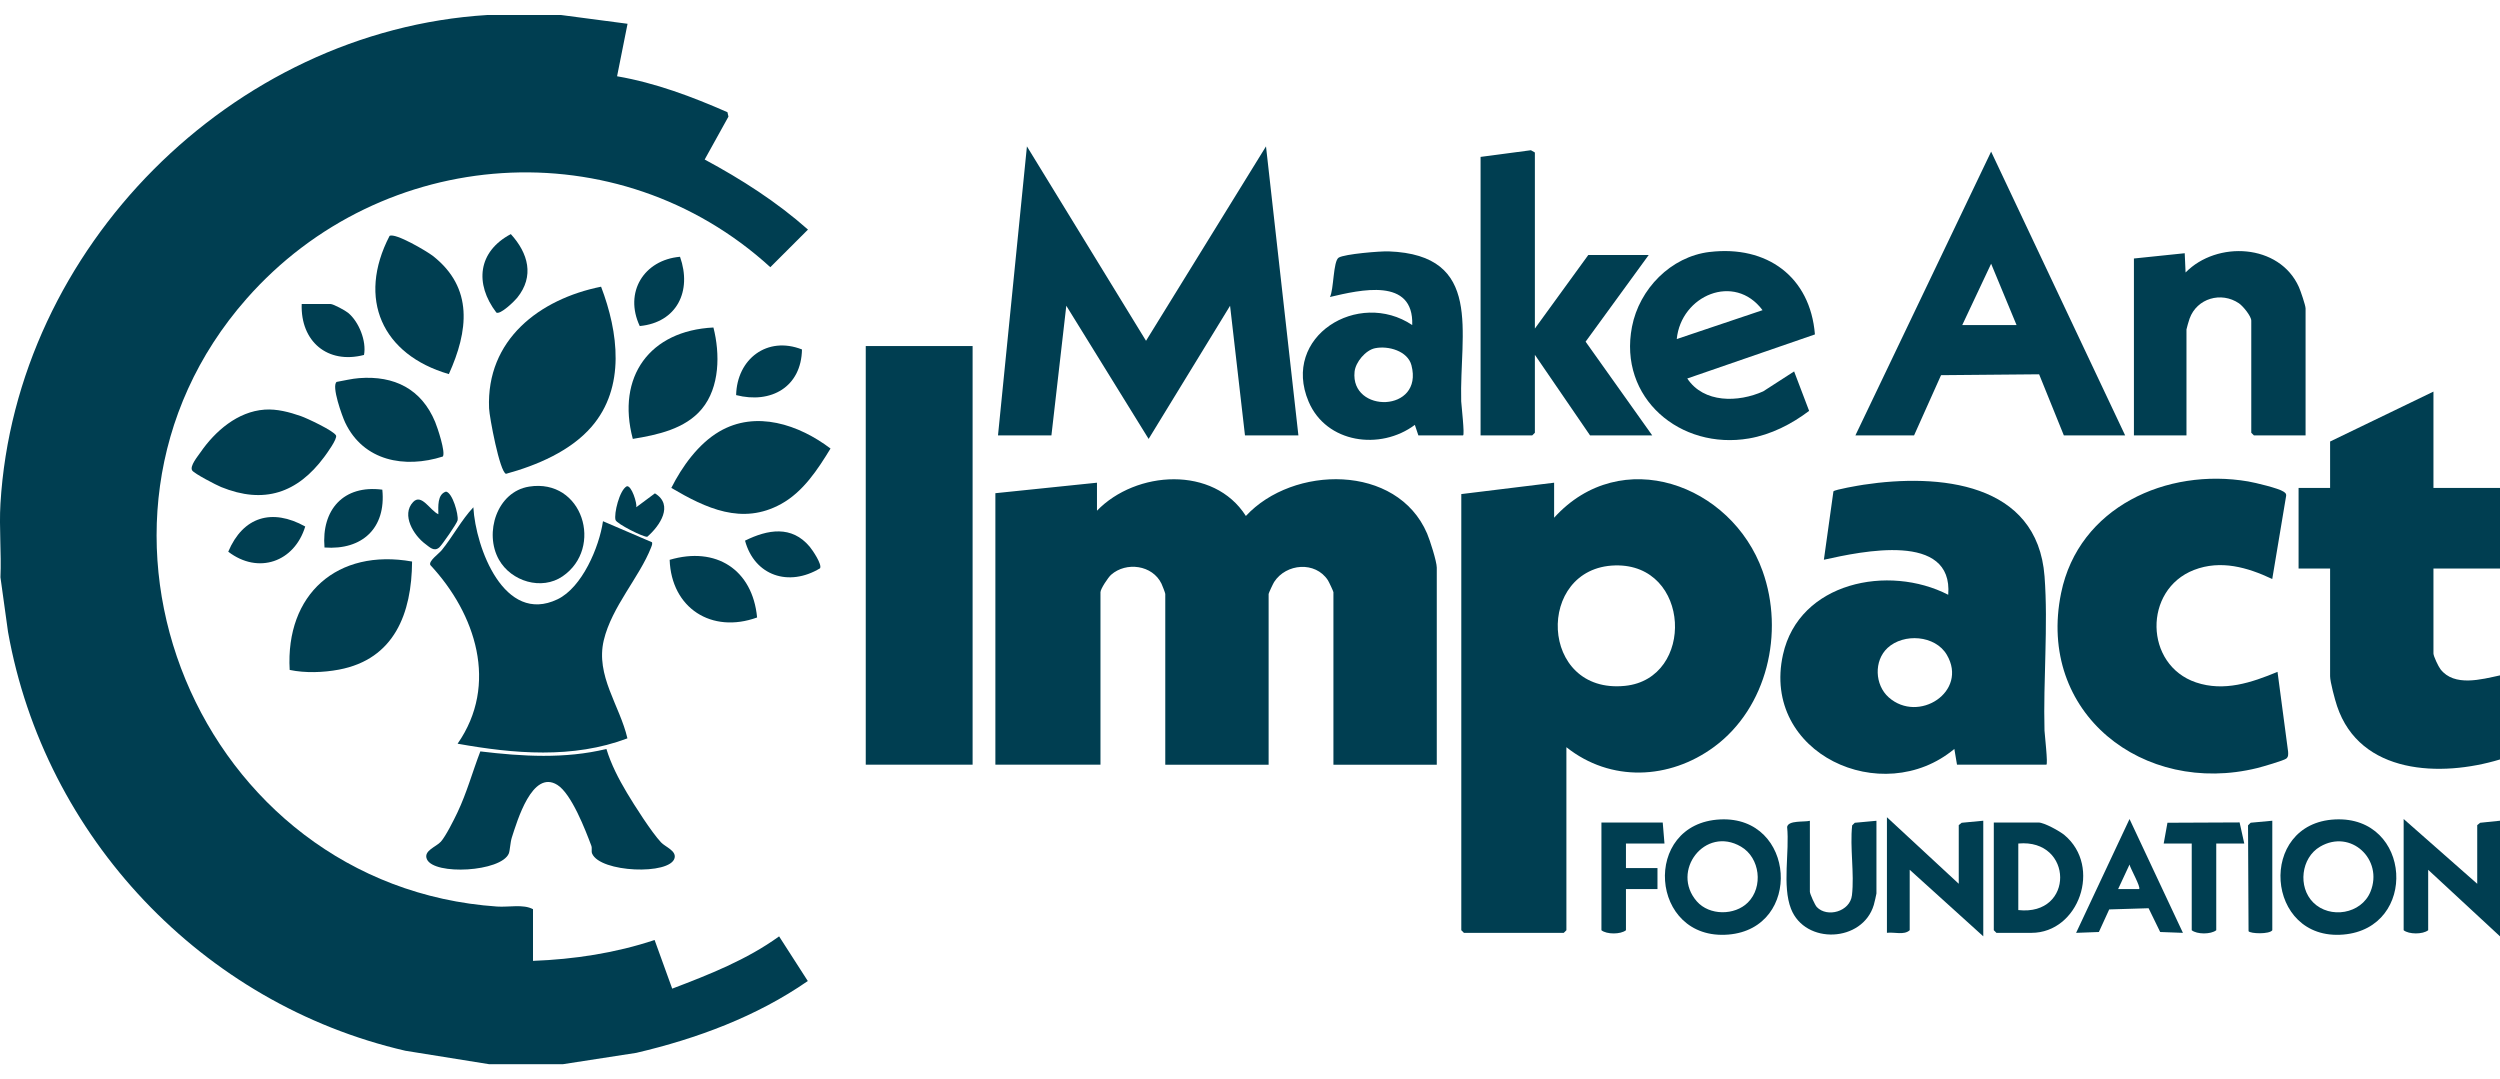 <?xml version="1.0" encoding="UTF-8"?>
<svg id="Layer_1" xmlns="http://www.w3.org/2000/svg" version="1.1" viewBox="0 0 100 43.169">
  <!-- Generator: Adobe Illustrator 29.6.1, SVG Export Plug-In . SVG Version: 2.1.1 Build 9)  -->
  <defs>
    <style>
      .st0 {
        fill: #003e51;
      }

      .st1 {
        fill: #123a45;
      }
    </style>
  </defs>
  <g id="Group_80">
    <path id="Path_132" class="st1" d="M387.998,645.318c.026.023.068.064.113.097.289.234.508.542.633.892.167.443.291.901.371,1.367.084.393.163.786.258,1.177.047.169.105.334.174.495.08.183.194.348.336.488.045.048.091.095.138.143-.021.069-.092.109-.162.092-.325-.046-.632-.177-.89-.38-.381-.31-.664-.722-.818-1.188-.147-.415-.253-.843-.317-1.278-.071-.443-.146-.885-.226-1.326-.031-.207-.114-.403-.241-.57-.027-.044-.048-.092-.062-.142.032-.065.09-.114.159-.133.434-.167.817-.446,1.11-.807.285-.323.527-.682.719-1.067.247-.465.404-.973.463-1.496.049-.353.024-.712-.075-1.055-.141-.45-.475-.814-.911-.993-.236-.097-.485-.161-.739-.188-.253-.028-.509-.029-.763-.003-.434.029-.864.098-1.285.205-.343.092-.678.212-1.002.357-.48.214-.928.494-1.33.833-.604.493-1.081,1.124-1.392,1.838-.132.309-.219.636-.258.97-.065.473.032.953.276,1.363.221.429.674.688,1.156.659.108-.012.214-.032.319-.061.062-.023.128-.034.194-.031.009.079-.041.118-.086.156-.223.185-.49.31-.775.362-.313.061-.637.028-.932-.093-.355-.141-.648-.407-.823-.747-.15-.285-.24-.599-.264-.92-.05-.606.069-1.215.343-1.758.168-.35.382-.675.636-.969.32-.374.686-.706,1.09-.989.535-.376,1.117-.679,1.733-.899.414-.149.839-.264,1.272-.343.245-.046.495-.068.743-.099.462-.045.927-.052,1.39-.022.616.005,1.214.207,1.707.577.446.324.747.812.837,1.356.03.158.047.318.052.478-.006.175-.025.349-.059.52-.108.589-.369,1.14-.755,1.598-.46.572-1.077.998-1.775,1.224-.059.017-.117.037-.174.061-.096.032-.149.136-.117.232.004.005.007.011.009.017"/>
    <path id="Path_133" class="st1" d="M387.807,640.416c.094.084.098.097.062.185-.006.013-.012.026-.019.038-.244.487-.434.999-.565,1.528-.129.44-.25.883-.385,1.321-.165.534-.335,1.065-.512,1.595-.239.709-.543,1.395-.907,2.049-.299.567-.695,1.076-1.17,1.506-.327.312-.726.536-1.162.654-.08.012-.16.018-.241.019-.003-.086.052-.116.092-.147.447-.352.813-.797,1.073-1.303.317-.598.586-1.22.805-1.861.28-.789.547-1.584.823-2.375.229-.682.508-1.346.836-1.986.187-.368.441-.698.749-.972.143-.138.325-.226.521-.251"/>
    <path id="Path_134" class="st1" d="M376.469,646.906c.013-.005.028.002.033.015,0,0,.001.002.001.003l.096.31c.008.018.002.038-.013.05l-.869.761.003.01,1.145.125c.019,0,.035.015.039.033l.095.304c.005.013-.002.028-.015.033h-.003l-1.715.534c-.013.005-.028-.002-.033-.015,0,0-.001-.002-.001-.003l-.091-.294c-.005-.013.002-.028.015-.033h.002l.995-.31-.003-.01-.848-.095c-.023,0-.043-.016-.049-.039l-.056-.179c-.008-.022-.001-.046.018-.06l.644-.56-.003-.011-.995.31c-.013.005-.028-.002-.033-.015,0,0-.001-.002-.001-.003l-.091-.294c-.005-.013.002-.028.015-.033h.002l1.716-.533h0Z"/>
    <path id="Path_135" class="st1" d="M376.718,650.541l.942-.647c.011-.009.028-.007.036.005.005.008.006.009.001.002l.196.284c.009.011.007.028-.005.036-.008.005-.009.006-.002.002l-.951.655c-.147.087-.197.277-.11.424.087.147.277.197.424.11.013-.007.025-.016.036-.025l.951-.654c.011-.009.027-.007.036.004.001,0,.001.002.002.003l.196.284c.009.011.007.027-.004.036-.001,0-.002,0-.002.002l-.942.647c-.321.225-.763.147-.988-.173-.225-.321-.147-.763.173-.988.004-.003.008-.005.012-.008"/>
    <path id="Path_136" class="st1" d="M378.402,653.352c-.002-.018.01-.034.028-.037l.31-.05c.014-.004.028.004.032.018.001.002.001.004.001.006.029.176.118.337.25.456.148.124.289.124.373.024.07-.084.063-.178-.087-.342l-.067-.073c-.256-.28-.303-.55-.095-.8.207-.243.571-.272.814-.065.018.016.035.032.052.05.176.14.302.333.359.55.006.019,0,.029-.022.035l-.286.084c-.013.005-.028,0-.033-.015,0,0-.001-.002-.001-.004-.039-.149-.123-.283-.24-.384-.125-.103-.244-.094-.319-.003-.068.081-.053.182.091.341l.067.073c.259.284.303.546.089.803-.214.257-.563.289-.93-.017-.202-.163-.339-.394-.386-.65"/>
    <path id="Rectangle_35" class="st1" d="M381.005,655.394l.789-1.584c.01-.02.034-.028.054-.018h0l.286.143c.02.01.028.034.018.054h0l-.789,1.583c-.01.02-.034.028-.054.018l-.286-.143c-.02-.009-.028-.033-.018-.053h0Z"/>
    <path id="Path_137" class="st1" d="M383.355,655.413c.025-.167.081-.328.165-.476.148-.26.459-.382.745-.292.278.048.493.269.533.547.004.011-.001.023-.012.027-.003,0-.006.002-.009,0l-.319.062c-.013.005-.028-.003-.033-.016-.001-.002-.001-.004-.001-.006-.012-.133-.108-.243-.238-.271-.124-.036-.257.02-.317.135-.099.248-.16.509-.181.775.003.129.096.239.224.262.129.032.264-.023.334-.137.007-.012.023-.016.036-.008.002,0,.003.002.005.004l.258.198c.011.005.016.017.011.027-.001.003-.003.005-.005.007-.16.232-.452.333-.721.253-.297-.046-.521-.294-.537-.594-.01-.168.011-.337.062-.498"/>
    <path id="Path_138" class="st1" d="M388.963,656.548c-.016.004-.033-.004-.04-.019l-.949-1.63c-.009-.018,0-.03.018-.034l.346-.074c.016-.005.034.003.04.019l.615,1.109.008-.002.097-1.261c-.001-.017.012-.032.029-.034l.343-.073c.011-.004.023.002.027.013.001.004.002.009,0,.013l-.2,1.875c0,.016-.011.029-.026.033l-.308.065h0Z"/>
    <path id="Path_139" class="st1" d="M390.796,654.077c-.007-.012-.003-.028.009-.035h.003l1.051-.547c.012-.007.028-.003.035.009,0,0,.001.002.001.003l.134.258c.007.012.003.028-.009.035h-.003l-.706.368c-.008.003-.012.011-.009.019,0,0,.001.002.002.003l.17.325c.003.008.011.011.018.009.001,0,.002,0,.003-.002l.588-.306c.012-.007.028-.003.035.009.001,0,.001.002.001.003l.133.256c.007.012.003.028-.009.035h-.002l-.588.306c-.008.003-.011.011-.009.018,0,0,.001.002.002.003l.177.34c.003.008.011.011.018.009.001,0,.002,0,.003-.002l.706-.368c.012-.007.028-.003.035.009v.002s.135.258.135.258c.007.012.003.028-.009.035h-.002l-1.051.547c-.012.007-.028.003-.035-.009v-.002s-.827-1.59-.827-1.59v.002Z"/>
    <path id="Path_140" class="st1" d="M393.105,652.654c-.011-.009-.012-.026-.002-.036.001,0,.001-.002.002-.002l.238-.223c.014-.013.034-.018.052-.012l1.273.402.01-.009-.797-.849c-.011-.009-.012-.026-.002-.036.001,0,.001-.002.002-.002l.224-.21c.009-.011.026-.011.036-.002.007.006.007.007.002.002l1.229,1.31c.011.01.011.026.002.036-.006.007-.007.007-.002.002l-.236.222c-.013.014-.034.019-.052.012l-1.273-.398-.01.01.795.847c.011.009.012.026.002.036-.001,0-.001.002-.002.002l-.224.21c-.009.011-.026.012-.036.002-.007-.007-.007-.007-.002-.002l-1.229-1.312h0Z"/>
    <path id="Path_141" class="st1" d="M396.076,651.072l-.984-.58c-.013-.007-.017-.022-.011-.035,0,0,.001,0,.001-.002l.175-.297c.007-.013.022-.018.035-.011.001,0,.002,0,.003.002l.993.586c.139.1.333.067.432-.072.1-.139.067-.333-.072-.432-.015-.01-.03-.02-.047-.028l-.993-.586c-.013-.007-.018-.022-.011-.035v-.002s.177-.297.177-.297c.006-.013.022-.018.035-.011h.002l.984.58c.34.194.458.627.264.966-.194.34-.627.458-.966.264-.005-.004-.011-.008-.017-.011"/>
    <path id="Path_142" class="st1" d="M396.383,647.858c-.014-.003-.023-.017-.02-.031,0,0,0-.002.001-.003l.301-1.148c.003-.014.017-.023.031-.02h.003l.282.074c.014.003.023.017.02.031,0,0,0,.002-.001.003l-.202.772c-.003.007,0,.016.007.019h.004l.356.094c.007.003.016,0,.019-.008.001,0,.001-.003.001-.004l.169-.642c.003-.014.017-.023.031-.02h.003l.279.073c.014.003.023.017.02.031,0,0,0,.002-.001.003l-.169.642c-.003.007,0,.016.007.019h.004l.371.097c.007.003.016,0,.019-.007.001,0,.001-.003.001-.004l.202-.771c.003-.014.017-.023.031-.02h.003l.282.074c.014.003.023.017.02.031,0,0,0,.002-.001.003l-.301,1.148c-.003.014-.017.023-.031.02h-.003l-1.738-.46v.004Z"/>
    <path id="Path_143" class="st1" d="M376.881,641.68c-.004.014-.018.022-.031.018h-.003l-1.379-.45c-.007-.004-.016,0-.019.007-.001,0-.001.003-.001.004l-.145.447c-.004.014-.018.022-.031.018h-.003l-.287-.095c-.014-.004-.022-.018-.018-.032,0,0,.001-.002.001-.003l.424-1.301c.004-.014.018-.022.032-.018h.003l.287.094c.014.004.022.018.018.032,0,0-.001.002-.001.003l-.144.445c-.003.007,0,.016.007.02h.003l1.379.449c.014.004.022.018.018.032,0,0-.001.002-.001.003l-.109.327h0Z"/>
    <path id="Path_144" class="st1" d="M376.297,638.497c-.012-.007-.016-.023-.009-.035.001,0,.001-.002.002-.003l.195-.284c.007-.012.023-.016.035-.009.001,0,.002,0,.002.002l.572.39c.006.005.015.005.021,0,.001,0,.001-.002.002-.003l.341-.498c.005-.006.005-.015-.001-.02-.001,0-.002-.002-.003-.002l-.572-.392c-.012-.008-.016-.023-.008-.036,0,0,.001,0,.001-.002l.195-.284c.007-.012.023-.016.035-.009.001,0,.002,0,.003.002l1.481,1.015c.012.007.016.023.009.035-.001,0-.001.002-.002.003l-.195.284c-.007.012-.023.016-.035.009-.001,0-.002,0-.002-.002l-.588-.403c-.006-.005-.015-.005-.02,0-.001,0-.002.002-.003.004l-.342.499c-.005.006-.005.015.001.02.001,0,.002.002.003.002l.588.403c.012.007.016.023.009.035-.001,0-.001.002-.002.003l-.195.284c-.007.012-.023.016-.035.009-.001,0-.002,0-.003-.002l-1.48-1.014h0Z"/>
    <path id="Path_145" class="st1" d="M378.548,635.774c-.01-.011-.009-.027.002-.036.007-.006.008-.007.002-.002l.918-.75c.011-.01.027-.009.036.002.006.007.007.008.002.002l.184.225c.01.011.009.027-.002.036-.007.006-.008.007-.002.002l-.617.503c-.007.004-.009.013-.005.02.001,0,.002.002.003.003l.232.284c.004.007.013.009.02.005.001,0,.002-.002.003-.003l.514-.42c.01-.01.027-.009.036.002.006.007.007.008.002.002l.183.223c.01.011.009.027-.002.036-.007.006-.008.007-.002.002l-.514.42c-.007.004-.009.013-.005.02.001,0,.002.002.003.003l.243.297c.004.007.013.009.02.005.001,0,.002-.002.003-.003l.617-.504c.01-.01.027-.009.036.002.006.007.007.008.002.002l.184.225c.01.01.009.027-.002.036-.007.006-.008.007-.002.002l-.918.75c-.01.01-.027.009-.036-.002-.006-.007-.007-.008-.002-.002l-1.136-1.387h0Z"/>
    <path id="Path_146" class="st1" d="M384.76,634.68c-.018.006-.037,0-.046-.018l-.455-.594-.242.052c-.008,0-.014.008-.013.016,0,0,0,.003.001.004l.14.646c.004.014-.005.028-.018.031h-.002l-.338.073c-.014.004-.028-.004-.032-.018,0,0,0-.002-.001-.003l-.38-1.756c-.004-.014.004-.028.018-.032h.003l.721-.155c.301-.097.624.069.721.37.006.019.011.038.015.058.053.216-.031.444-.213.572l.511.636c.008.008.009.021.001.03-.003.003-.008.006-.013.006l-.378.083h0ZM384.461,633.44c-.024-.122-.141-.202-.263-.178-.01.002-.02.005-.03.008l-.319.069c-.008,0-.014.008-.013.016,0,0,0,.003.001.004l.09.417c.001.008.008.014.016.013h.003l.319-.069c.124-.013.214-.124.201-.248,0-.011-.003-.021-.005-.031"/>
    <path id="Path_147" class="st1" d="M387.293,632.724c.005-.017.02-.027.037-.026l.342.026c.017,0,.031.013.033.03l.485,1.839c.004.017-.002.027-.021.026l-.353-.026c-.017,0-.032-.013-.033-.03l-.081-.331-.646-.05-.129.315c-.004.017-.02.027-.037.024l-.356-.028c-.019,0-.024-.013-.017-.029l.776-1.74h0ZM387.621,633.885l-.159-.662h-.008l-.258.63.425.032Z"/>
    <path id="Path_148" class="st1" d="M390.277,633.26c.005-.013.019-.021.033-.016h.003l.3.122c.018.005.031.022.03.041l.035,1.154.01.004.824-.804c.013-.015.034-.018.052-.009l.295.12c.013.005.021.019.016.033,0,0-.001.002-.001.003l-.677,1.662c-.005.013-.019.021-.033.016h-.003l-.284-.116c-.013-.005-.021-.019-.016-.033,0,0,.001-.002.001-.003l.393-.965-.01-.004-.612.594c-.015.018-.04.023-.061.013l-.174-.071c-.022-.008-.036-.029-.035-.052l-.023-.852-.01-.004-.393.965c-.005.013-.019.021-.033.016h-.003l-.284-.116c-.013-.005-.021-.019-.016-.033,0,0,.001-.002.001-.003l.675-1.661h0Z"/>
    <path id="Path_149" class="st1" d="M393.7,635.039c.008-.011.025-.014.036-.005.001,0,.002,0,.002.002l.265.222c.011.008.014.025.005.036-.001,0-.001.002-.002.002l-.514.613.987-.221c.018-.007.038-.003.052.011l.303.254c.012.011.006.03-.014.034l-.881.178-.224,1.222c-.004.022-.019.026-.033.014l-.307-.257c-.015-.01-.022-.028-.016-.045l.178-.866-.381.077-.302.362c-.009.011-.025.014-.036.005-.007-.006-.008-.007-.002-.002l-.265-.222c-.011-.008-.014-.025-.005-.036.006-.007.007-.008.002-.002l1.152-1.376h0Z"/>
    <path id="Path_150" class="st1" d="M396.453,637.938c.016-.006.033,0,.042.014l.188.287c.01.014.008.032-.004.044l-1.158,1.508c-.011.013-.023.015-.033,0l-.194-.296c-.011-.013-.009-.033.003-.044l.212-.266-.355-.542-.327.091c-.016.007-.034,0-.042-.014l-.195-.298c-.011-.016-.004-.026.012-.031l1.851-.453ZM395.735,638.907l.426-.53-.004-.007-.656.181.234.356Z"/>
    <path id="Path_151" class="st1" d="M396.149,641.366c-.005-.013.001-.028.015-.033h.003l1.379-.448c.008,0,.013-.009.012-.017,0,0-.001-.003-.001-.004l-.144-.445c-.005-.013.002-.028.015-.033h.002l.287-.093c.013-.005.028,0,.033.015,0,0,.001.002.001.003l.422,1.301c.005.013-.001.028-.015.033h-.003l-.287.093c-.013.005-.028,0-.033-.015,0,0-.001-.002-.001-.003l-.144-.445c-.002-.008-.009-.013-.017-.012h-.003l-1.379.448c-.013.005-.028,0-.033-.015,0,0-.001-.002-.001-.003l-.108-.327h0Z"/>
    <path id="Path_152" class="st1" d="M370.193,642.097l.09-.376,1.413-.054v-.005l-1.235-.685.086-.36,1.411-.057v-.005l-1.233-.684.088-.368,1.791,1.022-.086.36-1.454.039v.005l1.278.695-.088.368-2.061.105h0Z"/>
    <rect id="Rectangle_36" class="st1" x="372.282" y="637.065" width=".387" height="1.979" transform="translate(-363.383 704.116) rotate(-64.855)"/>
    <path id="Path_153" class="st1" d="M372.638,635.717l.243-.329,1.934-.217-1.15-.847.219-.298,1.592,1.174-.21.284-2.008.23,1.192.878-.219.298-1.593-1.173h0Z"/>
    <path id="Path_154" class="st1" d="M376.857,632.03c-.161-.096-.382-.11-.743.192-.2.168-.361.387-.244.526.054.065.149.103.483-.113l.404-.246c.384-.232.694-.268.907-.013.3.359.069.779-.336,1.117-.651.544-1.078.355-1.21.27l.211-.329c.147.065.394.132.794-.203.242-.202.376-.449.266-.58-.082-.098-.249-.069-.489.086l-.405.253c-.391.245-.714.257-.908.026-.38-.455.21-.949.327-1.046.653-.546,1.019-.337,1.144-.264l-.201.324h0Z"/>
    <path id="Path_155" class="st1" d="M379.135,630.274l-.791.397-.148-.296,1.925-.967.149.296-.79.396.739,1.472-.345.174-.739-1.472h0Z"/>
    <path id="Path_156" class="st1" d="M382.815,628.517c.849-.196,1.264.232,1.386.76.093.401-.005,1.052-.917,1.263s-1.286-.331-1.379-.731c-.122-.528.062-1.096.91-1.291M383.82,629.344c-.108-.465-.491-.605-.93-.503s-.721.396-.614.86c.126.546.572.6.933.516s.737-.329.61-.875"/>
    <path id="Path_157" class="st1" d="M385.894,628.12l.408.009,1.291,1.458.032-1.428.37.008-.044,1.978-.353-.008-1.343-1.511-.033,1.48-.37-.008.042-1.978Z"/>
    <rect id="Rectangle_37" class="st1" x="389.764" y="629.343" width=".288" height=".666" transform="translate(-309.046 874.591) rotate(-77.544)"/>
    <path id="Path_158" class="st1" d="M393.416,630.274c.012-.187-.075-.39-.508-.576-.24-.103-.508-.147-.58.021-.033.077-.023.179.32.38l.402.249c.381.237.553.498.422.803-.184.43-.663.413-1.148.207-.78-.336-.805-.8-.788-.955l.387.039c.008.161.061.411.54.617.29.124.57.132.638-.026.05-.117-.052-.253-.297-.397l-.409-.246c-.395-.238-.552-.521-.433-.798.232-.545.941-.241,1.081-.181.782.336.762.756.753.9l-.38-.037h0Z"/>
    <path id="Path_159" class="st1" d="M396.269,631.288l.353.264-.415,2.159-.327-.245.105-.487-.913-.683-.439.238-.329-.246,1.965-1ZM396.062,632.622l.197-.954-.859.459.662.495h0Z"/>
    <path id="Path_160" class="st1" d="M398.675,633.395l.249.296-1.252,1.052.923,1.098-.262.221-1.172-1.394,1.514-1.273h0Z"/>
    <path id="Path_161" class="st1" d="M400.853,636.326l.816,1.575-.295.153-.638-1.232-.408.212.549,1.06-.295.153-.55-1.06-.465.24.653,1.261-.295.153-.829-1.604,1.757-.911Z"/>
    <path id="Path_162" class="st1" d="M401.973,640.126v-.005l-1.458.351-.08-.333,1.922-.463.122.504-1.281.944,1.572.267.119.495-1.923.463-.08-.333,1.457-.351v-.005l-1.607-.265-.072-.298,1.309-.971Z"/>
    <path id="Path_163" class="st1" d="M371.977,645.484l.052.405-1.249,1.491,1.416-.181.047.367-1.962.25-.045-.351,1.294-1.552-1.467.187-.047-.367,1.961-.249h0Z"/>
    <path id="Path_164" class="st1" d="M373.034,649.943c.317.811-.047,1.284-.551,1.481-.383.15-1.041.147-1.382-.723s.14-1.32.523-1.47c.504-.197,1.093-.098,1.41.713M372.363,651.057c.443-.174.527-.572.362-.992-.166-.421-.497-.656-.94-.482-.522.204-.51.652-.375.997s.43.682.953.477"/>
    <path id="Path_165" class="st1" d="M374.074,652.229l.684.972c.269.383.376.719-.02.998-.246.188-.597.141-.785-.105-.003-.004-.006-.008-.009-.012l-.31.959-.274-.389.306-.917-.352-.5-.636.448-.221-.315,1.617-1.139h0ZM374.006,653.66c.181.258.312.361.503.228.191-.133.135-.291-.047-.549l-.429-.609-.456.32.429.61Z"/>
    <path id="Path_166" class="st1" d="M376.492,655.64l-.66-.589.221-.248,1.608,1.435-.221.248-.66-.589-1.097,1.228-.288-.258,1.097-1.227h0Z"/>
    <path id="Path_167" class="st1" d="M378.721,656.984l.34.184-.373.689,1.167.631.373-.689.34.184-.94,1.739-.34-.184.405-.749-1.168-.632-.405.749-.34-.184.941-1.738Z"/>
    <path id="Path_168" class="st1" d="M385.868,660.524c-.062.215-.279.727-1.183.625-.622-.07-1.073-.472-.992-1.188.065-.574.473-.961,1.255-.872.878.099.945.685.962.793l-.384-.043c-.089-.252-.327-.419-.594-.418-.544-.061-.806.219-.852.627-.052.372.207.716.578.768.031.004.062.007.093.007.293.066.594-.075.732-.342l.385.043h0Z"/>
    <path id="Path_169" class="st1" d="M388.103,659.149l.438-.052,1.189,1.849-.405.049-.258-.426-1.132.136-.155.476-.408.049.731-2.081ZM388.875,660.256l-.516-.826-.306.925.822-.099Z"/>
    <path id="Path_170" class="st1" d="M390.714,658.662l1.115-.413c.439-.163.792-.181.961.274.119.286-.016.614-.302.733-.005.002-.009.004-.014.006l.849.545-.447.165-.809-.53-.574.213.271.73-.361.134-.689-1.857h0ZM392.082,659.093c.296-.11.431-.209.349-.429s-.247-.204-.542-.094l-.699.258.194.523.698-.258Z"/>
    <path id="Path_171" class="st1" d="M394.698,656.691c.72-.489,1.262-.238,1.565.21.23.34.374.981-.401,1.507s-1.318.155-1.549-.186c-.304-.447-.336-1.043.385-1.531M395.931,657.1c-.267-.394-.674-.387-1.047-.134-.374.253-.53.628-.263,1.023.315.465.749.353,1.055.146.306-.208.57-.57.255-1.033"/>
    <path id="Path_172" class="st1" d="M396.702,655.157l.263-.284,1.199,1.112.975-1.052.251.232-1.238,1.335-1.45-1.343Z"/>
    <rect id="Rectangle_38" class="st1" x="399.461" y="652.056" width=".386" height="1.977" transform="translate(-365.767 635.141) rotate(-57.194)"/>
    <path id="Path_173" class="st1" d="M399.707,651.052l.152-.379,1.818-.697-1.326-.531.138-.344,1.836.735-.131.328-1.885.728,1.374.55-.137.343-1.839-.733Z"/>
    <path id="Path_174" class="st1" d="M400.966,646.923l.062-.436,2.093-.674-.057.404-.479.141-.16,1.129.421.271-.058.407-1.822-1.242h0ZM402.235,646.462l-.931.286.815.533.116-.819h0Z"/>
    <path id="Path_175" class="st1" d="M386.566,658.244c-7.505,0-13.59-6.084-13.59-13.59s6.084-13.59,13.59-13.59,13.59,6.084,13.59,13.59c-.009,7.502-6.088,13.581-13.59,13.59M386.566,631.564c-7.23,0-13.091,5.861-13.091,13.091s5.861,13.091,13.091,13.091,13.091-5.861,13.091-13.091h0c-.008-7.227-5.865-13.083-13.091-13.091"/>
    <path id="Path_176" class="st1" d="M386.566,653.847c-5.077,0-9.192-4.115-9.192-9.192s4.115-9.192,9.192-9.192,9.192,4.115,9.192,9.192c-.006,5.074-4.118,9.186-9.192,9.192M386.566,635.961c-4.801,0-8.693,3.892-8.693,8.693s3.892,8.693,8.693,8.693,8.693-3.892,8.693-8.693h0c-.005-4.799-3.894-8.688-8.693-8.693"/>
    <path id="Path_177" class="st1" d="M386.566,662.63c-9.928,0-17.976-8.048-17.976-17.976s8.048-17.976,17.976-17.976,17.976,8.048,17.976,17.976c-.012,9.923-8.053,17.964-17.976,17.976M386.566,627.178c-9.652,0-17.476,7.824-17.476,17.476s7.824,17.476,17.476,17.476,17.476-7.824,17.476-17.476h0c-.011-9.647-7.829-17.465-17.476-17.476"/>
  </g>
  <g id="Group_80-2">
    <path id="Path_132-2" class="st1" d="M387.998,645.318c.026.023.068.064.113.097.289.234.508.542.633.892.167.443.291.901.371,1.367.084.393.163.786.258,1.177.047.169.105.334.174.495.08.183.194.348.336.488.045.048.091.095.138.143-.021.069-.092.109-.162.092-.325-.046-.632-.177-.89-.38-.381-.31-.664-.722-.818-1.188-.147-.415-.253-.843-.317-1.278-.071-.443-.146-.885-.226-1.326-.031-.207-.114-.403-.241-.57-.027-.044-.048-.092-.062-.142.032-.065.09-.114.159-.133.434-.167.817-.446,1.11-.807.285-.323.527-.682.719-1.067.247-.465.404-.973.463-1.496.049-.353.024-.712-.075-1.055-.141-.45-.475-.814-.911-.993-.236-.097-.485-.161-.739-.188-.253-.028-.509-.029-.763-.003-.434.029-.864.098-1.285.205-.343.092-.678.212-1.002.357-.48.214-.928.494-1.33.833-.604.493-1.081,1.124-1.392,1.838-.132.309-.219.636-.258.97-.065.473.032.953.276,1.363.221.429.674.688,1.156.659.108-.012.214-.032.319-.061.062-.023.128-.034.194-.031.009.079-.041.118-.086.156-.223.185-.49.31-.775.362-.313.061-.637.028-.932-.093-.355-.141-.648-.407-.823-.747-.15-.285-.24-.599-.264-.92-.05-.606.069-1.215.343-1.758.168-.35.382-.675.636-.969.32-.374.686-.706,1.09-.989.535-.376,1.117-.679,1.733-.899.414-.149.839-.264,1.272-.343.245-.046.495-.068.743-.099.462-.045.927-.052,1.39-.022.616.005,1.214.207,1.707.577.446.324.747.812.837,1.356.03.158.047.318.052.478-.006.175-.025.349-.059.52-.108.589-.369,1.14-.755,1.598-.46.572-1.077.998-1.775,1.224-.059.017-.117.037-.174.061-.096.032-.149.136-.117.232.004.005.007.011.009.017"/>
    <path id="Path_133-2" class="st1" d="M387.807,640.416c.094.084.098.097.062.185-.006.013-.012.026-.019.038-.244.487-.434.999-.565,1.528-.129.44-.25.883-.385,1.321-.165.534-.335,1.065-.512,1.595-.239.709-.543,1.395-.907,2.049-.299.567-.695,1.076-1.17,1.506-.327.312-.726.536-1.162.654-.08.012-.16.018-.241.019-.003-.086.052-.116.092-.147.447-.352.813-.797,1.073-1.303.317-.598.586-1.22.805-1.861.28-.789.547-1.584.823-2.375.229-.682.508-1.346.836-1.986.187-.368.441-.698.749-.972.143-.138.325-.226.521-.251"/>
    <path id="Path_134-2" class="st1" d="M376.469,646.906c.013-.005.028.002.033.015,0,0,.001.002.001.003l.096.31c.008.018.002.038-.013.05l-.869.761.003.01,1.145.125c.019,0,.035.015.039.033l.095.304c.005.013-.002.028-.015.033h-.003l-1.715.534c-.013.005-.028-.002-.033-.015,0,0-.001-.002-.001-.003l-.091-.294c-.005-.013.002-.028.015-.033h.002l.995-.31-.003-.01-.848-.095c-.023,0-.043-.016-.049-.039l-.056-.179c-.008-.022-.001-.046.018-.06l.644-.56-.003-.011-.995.31c-.013.005-.028-.002-.033-.015,0,0-.001-.002-.001-.003l-.091-.294c-.005-.013.002-.028.015-.033h.002l1.716-.533h0Z"/>
    <path id="Path_135-2" class="st1" d="M376.718,650.541l.942-.647c.011-.009.028-.007.036.005.005.008.006.009.001.002l.196.284c.009.011.007.028-.005.036-.008.005-.009.006-.002.002l-.951.655c-.147.087-.197.277-.11.424.087.147.277.197.424.11.013-.007.025-.016.036-.025l.951-.654c.011-.009.027-.007.036.004.001,0,.001.002.002.003l.196.284c.009.011.007.027-.004.036-.001,0-.002,0-.002.002l-.942.647c-.321.225-.763.147-.988-.173-.225-.321-.147-.763.173-.988.004-.003.008-.005.012-.008"/>
    <path id="Path_136-2" class="st1" d="M378.402,653.352c-.002-.018.01-.034.028-.037l.31-.05c.014-.004.028.004.032.018.001.002.001.004.001.006.029.176.118.337.25.456.148.124.289.124.373.024.07-.084.063-.178-.087-.342l-.067-.073c-.256-.28-.303-.55-.095-.8.207-.243.571-.272.814-.065.018.016.035.032.052.05.176.14.302.333.359.55.006.019,0,.029-.022.035l-.286.084c-.013.005-.028,0-.033-.015,0,0-.001-.002-.001-.004-.039-.149-.123-.283-.24-.384-.125-.103-.244-.094-.319-.003-.068.081-.053.182.091.341l.067.073c.259.284.303.546.089.803-.214.257-.563.289-.93-.017-.202-.163-.339-.394-.386-.65"/>
    <path id="Rectangle_35-2" class="st1" d="M381.005,655.394l.789-1.584c.01-.02.034-.028.054-.018h0l.286.143c.02.01.028.034.018.054h0l-.789,1.583c-.01.02-.034.028-.054.018l-.286-.143c-.02-.009-.028-.033-.018-.053h0Z"/>
    <path id="Path_137-2" class="st1" d="M383.355,655.413c.025-.167.081-.328.165-.476.148-.26.459-.382.745-.292.278.048.493.269.533.547.004.011-.001.023-.012.027-.003,0-.006.002-.009,0l-.319.062c-.013.005-.028-.003-.033-.016-.001-.002-.001-.004-.001-.006-.012-.133-.108-.243-.238-.271-.124-.036-.257.02-.317.135-.099.248-.16.509-.181.775.003.129.096.239.224.262.129.032.264-.023.334-.137.007-.012.023-.016.036-.008.002,0,.003.002.005.004l.258.198c.011.005.016.017.011.027-.001.003-.003.005-.005.007-.16.232-.452.333-.721.253-.297-.046-.521-.294-.537-.594-.01-.168.011-.337.062-.498"/>
    <path id="Path_138-2" class="st1" d="M388.963,656.548c-.016.004-.033-.004-.04-.019l-.949-1.63c-.009-.018,0-.03.018-.034l.346-.074c.016-.005.034.003.04.019l.615,1.109.008-.002.097-1.261c-.001-.017.012-.032.029-.034l.343-.073c.011-.004.023.002.027.013.001.004.002.009,0,.013l-.2,1.875c0,.016-.011.029-.026.033l-.308.065h0Z"/>
    <path id="Path_139-2" class="st1" d="M390.796,654.077c-.007-.012-.003-.028.009-.035h.003l1.051-.547c.012-.007.028-.003.035.009,0,0,.001.002.001.003l.134.258c.007.012.003.028-.009.035h-.003l-.706.368c-.008.003-.012.011-.009.019,0,0,.001.002.002.003l.17.325c.003.008.011.011.018.009.001,0,.002,0,.003-.002l.588-.306c.012-.007.028-.003.035.009.001,0,.001.002.001.003l.133.256c.007.012.003.028-.009.035h-.002l-.588.306c-.008.003-.011.011-.009.018,0,0,.001.002.002.003l.177.34c.003.008.011.011.018.009.001,0,.002,0,.003-.002l.706-.368c.012-.007.028-.003.035.009v.002s.135.258.135.258c.007.012.003.028-.009.035h-.002l-1.051.547c-.012.007-.028.003-.035-.009v-.002s-.827-1.59-.827-1.59v.002Z"/>
    <path id="Path_140-2" class="st1" d="M393.105,652.654c-.011-.009-.012-.026-.002-.036.001,0,.001-.002.002-.002l.238-.223c.014-.013.034-.018.052-.012l1.273.402.01-.009-.797-.849c-.011-.009-.012-.026-.002-.036.001,0,.001-.002.002-.002l.224-.21c.009-.011.026-.011.036-.002.007.006.007.007.002.002l1.229,1.31c.011.01.011.026.002.036-.006.007-.007.007-.002.002l-.236.222c-.013.014-.034.019-.052.012l-1.273-.398-.01.01.795.847c.011.009.012.026.002.036-.001,0-.001.002-.002.002l-.224.21c-.009.011-.026.012-.036.002-.007-.007-.007-.007-.002-.002l-1.229-1.312h0Z"/>
    <path id="Path_141-2" class="st1" d="M396.076,651.072l-.984-.58c-.013-.007-.017-.022-.011-.035,0,0,.001,0,.001-.002l.175-.297c.007-.013.022-.018.035-.011.001,0,.002,0,.003.002l.993.586c.139.1.333.067.432-.072.1-.139.067-.333-.072-.432-.015-.01-.03-.02-.047-.028l-.993-.586c-.013-.007-.018-.022-.011-.035v-.002s.177-.297.177-.297c.006-.013.022-.018.035-.011h.002l.984.58c.34.194.458.627.264.966-.194.34-.627.458-.966.264-.005-.004-.011-.008-.017-.011"/>
    <path id="Path_142-2" class="st1" d="M396.383,647.858c-.014-.003-.023-.017-.02-.031,0,0,0-.002.001-.003l.301-1.148c.003-.014.017-.023.031-.02h.003l.282.074c.014.003.023.017.02.031,0,0,0,.002-.001.003l-.202.772c-.003.007,0,.016.007.019h.004l.356.094c.007.003.016,0,.019-.008.001,0,.001-.003.001-.004l.169-.642c.003-.014.017-.023.031-.02h.003l.279.073c.014.003.023.017.02.031,0,0,0,.002-.001.003l-.169.642c-.003.007,0,.016.007.019h.004l.371.097c.007.003.016,0,.019-.007.001,0,.001-.003.001-.004l.202-.771c.003-.014.017-.023.031-.02h.003l.282.074c.014.003.023.017.02.031,0,0,0,.002-.001.003l-.301,1.148c-.003.014-.017.023-.031.02h-.003l-1.738-.46v.004Z"/>
    <path id="Path_143-2" class="st1" d="M376.881,641.68c-.004.014-.018.022-.031.018h-.003l-1.379-.45c-.007-.004-.016,0-.019.007-.001,0-.001.003-.001.004l-.145.447c-.004.014-.018.022-.031.018h-.003l-.287-.095c-.014-.004-.022-.018-.018-.032,0,0,.001-.002.001-.003l.424-1.301c.004-.014.018-.022.032-.018h.003l.287.094c.014.004.022.018.018.032,0,0-.001.002-.001.003l-.144.445c-.003.007,0,.016.007.02h.003l1.379.449c.014.004.022.018.018.032,0,0-.001.002-.001.003l-.109.327h0Z"/>
    <path id="Path_144-2" class="st1" d="M376.297,638.497c-.012-.007-.016-.023-.009-.035.001,0,.001-.002.002-.003l.195-.284c.007-.012.023-.016.035-.009.001,0,.002,0,.002.002l.572.39c.006.005.015.005.021,0,.001,0,.001-.002.002-.003l.341-.498c.005-.006.005-.015-.001-.02-.001,0-.002-.002-.003-.002l-.572-.392c-.012-.008-.016-.023-.008-.036,0,0,.001,0,.001-.002l.195-.284c.007-.012.023-.016.035-.009.001,0,.002,0,.003.002l1.481,1.015c.012.007.016.023.009.035-.001,0-.001.002-.002.003l-.195.284c-.007.012-.023.016-.035.009-.001,0-.002,0-.002-.002l-.588-.403c-.006-.005-.015-.005-.02,0-.001,0-.002.002-.003.004l-.342.499c-.005.006-.005.015.001.02.001,0,.002.002.003.002l.588.403c.012.007.016.023.009.035-.001,0-.001.002-.002.003l-.195.284c-.007.012-.023.016-.035.009-.001,0-.002,0-.003-.002l-1.48-1.014h0Z"/>
    <path id="Path_145-2" class="st1" d="M378.548,635.774c-.01-.011-.009-.027.002-.036.007-.006.008-.007.002-.002l.918-.75c.011-.01.027-.009.036.002.006.007.007.008.002.002l.184.225c.01.011.009.027-.002.036-.007.006-.008.007-.002.002l-.617.503c-.007.004-.009.013-.005.02.001,0,.002.002.003.003l.232.284c.004.007.013.009.02.005.001,0,.002-.002.003-.003l.514-.42c.01-.01.027-.009.036.002.006.007.007.008.002.002l.183.223c.01.011.009.027-.002.036-.007.006-.008.007-.002.002l-.514.42c-.007.004-.009.013-.005.02.001,0,.002.002.003.003l.243.297c.004.007.013.009.02.005.001,0,.002-.002.003-.003l.617-.504c.01-.01.027-.009.036.002.006.007.007.008.002.002l.184.225c.01.01.009.027-.002.036-.007.006-.008.007-.002.002l-.918.75c-.01.01-.027.009-.036-.002-.006-.007-.007-.008-.002-.002l-1.136-1.387h0Z"/>
    <path id="Path_146-2" class="st1" d="M384.76,634.68c-.018.006-.037,0-.046-.018l-.455-.594-.242.052c-.008,0-.014.008-.013.016,0,0,0,.003.001.004l.14.646c.004.014-.005.028-.018.031h-.002l-.338.073c-.014.004-.028-.004-.032-.018,0,0,0-.002-.001-.003l-.38-1.756c-.004-.014.004-.028.018-.032h.003l.721-.155c.301-.097.624.069.721.37.006.019.011.038.015.058.053.216-.031.444-.213.572l.511.636c.008.008.009.021.001.03-.003.003-.008.006-.013.006l-.378.083h0ZM384.461,633.44c-.024-.122-.141-.202-.263-.178-.01.002-.02.005-.03.008l-.319.069c-.008,0-.014.008-.013.016,0,0,0,.003.001.004l.09.417c.001.008.008.014.016.013h.003l.319-.069c.124-.013.214-.124.201-.248,0-.011-.003-.021-.005-.031"/>
    <path id="Path_147-2" class="st1" d="M387.293,632.724c.005-.017.02-.027.037-.026l.342.026c.017,0,.031.013.033.03l.485,1.839c.004.017-.002.027-.021.026l-.353-.026c-.017,0-.032-.013-.033-.03l-.081-.331-.646-.05-.129.315c-.004.017-.02.027-.037.024l-.356-.028c-.019,0-.024-.013-.017-.029l.776-1.74h0ZM387.621,633.885l-.159-.662h-.008l-.258.63.425.032Z"/>
    <path id="Path_148-2" class="st1" d="M390.277,633.26c.005-.013.019-.021.033-.016h.003l.3.122c.018.005.031.022.03.041l.035,1.154.01.004.824-.804c.013-.015.034-.018.052-.009l.295.12c.013.005.021.019.016.033,0,0-.001.002-.001.003l-.677,1.662c-.005.013-.019.021-.033.016h-.003l-.284-.116c-.013-.005-.021-.019-.016-.033,0,0,.001-.002.001-.003l.393-.965-.01-.004-.612.594c-.015.018-.04.023-.061.013l-.174-.071c-.022-.008-.036-.029-.035-.052l-.023-.852-.01-.004-.393.965c-.005.013-.019.021-.033.016h-.003l-.284-.116c-.013-.005-.021-.019-.016-.033,0,0,.001-.002.001-.003l.675-1.661h0Z"/>
    <path id="Path_149-2" class="st1" d="M393.7,635.039c.008-.011.025-.014.036-.005.001,0,.002,0,.002.002l.265.222c.011.008.014.025.005.036-.001,0-.001.002-.002.002l-.514.613.987-.221c.018-.007.038-.003.052.011l.303.254c.012.011.006.03-.014.034l-.881.178-.224,1.222c-.004.022-.019.026-.033.014l-.307-.257c-.015-.01-.022-.028-.016-.045l.178-.866-.381.077-.302.362c-.009.011-.025.014-.036.005-.007-.006-.008-.007-.002-.002l-.265-.222c-.011-.008-.014-.025-.005-.036.006-.007.007-.008.002-.002l1.152-1.376h0Z"/>
    <path id="Path_150-2" class="st1" d="M396.453,637.938c.016-.006.033,0,.042.014l.188.287c.01.014.008.032-.004.044l-1.158,1.508c-.011.013-.023.015-.033,0l-.194-.296c-.011-.013-.009-.033.003-.044l.212-.266-.355-.542-.327.091c-.016.007-.034,0-.042-.014l-.195-.298c-.011-.016-.004-.026.012-.031l1.851-.453ZM395.735,638.907l.426-.53-.004-.007-.656.181.234.356Z"/>
    <path id="Path_151-2" class="st1" d="M396.149,641.366c-.005-.013.001-.028.015-.033h.003l1.379-.448c.008,0,.013-.009.012-.017,0,0-.001-.003-.001-.004l-.144-.445c-.005-.013.002-.028.015-.033h.002l.287-.093c.013-.005.028,0,.033.015,0,0,.001.002.001.003l.422,1.301c.005.013-.001.028-.015.033h-.003l-.287.093c-.013.005-.028,0-.033-.015,0,0-.001-.002-.001-.003l-.144-.445c-.002-.008-.009-.013-.017-.012h-.003l-1.379.448c-.013.005-.028,0-.033-.015,0,0-.001-.002-.001-.003l-.108-.327h0Z"/>
    <path id="Path_152-2" class="st1" d="M370.193,642.097l.09-.376,1.413-.054v-.005l-1.235-.685.086-.36,1.411-.057v-.005l-1.233-.684.088-.368,1.791,1.022-.086.36-1.454.039v.005l1.278.695-.088.368-2.061.105h0Z"/>
    <rect id="Rectangle_36-2" class="st1" x="372.282" y="637.065" width=".387" height="1.979" transform="translate(-363.383 704.116) rotate(-64.855)"/>
    <path id="Path_153-2" class="st1" d="M372.638,635.717l.243-.329,1.934-.217-1.15-.847.219-.298,1.592,1.174-.21.284-2.008.23,1.192.878-.219.298-1.593-1.173h0Z"/>
    <path id="Path_154-2" class="st1" d="M376.857,632.03c-.161-.096-.382-.11-.743.192-.2.168-.361.387-.244.526.054.065.149.103.483-.113l.404-.246c.384-.232.694-.268.907-.013.3.359.069.779-.336,1.117-.651.544-1.078.355-1.21.27l.211-.329c.147.065.394.132.794-.203.242-.202.376-.449.266-.58-.082-.098-.249-.069-.489.086l-.405.253c-.391.245-.714.257-.908.026-.38-.455.21-.949.327-1.046.653-.546,1.019-.337,1.144-.264l-.201.324h0Z"/>
    <path id="Path_155-2" class="st1" d="M379.135,630.274l-.791.397-.148-.296,1.925-.967.149.296-.79.396.739,1.472-.345.174-.739-1.472h0Z"/>
    <path id="Path_156-2" class="st1" d="M382.815,628.517c.849-.196,1.264.232,1.386.76.093.401-.005,1.052-.917,1.263s-1.286-.331-1.379-.731c-.122-.528.062-1.096.91-1.291M383.82,629.344c-.108-.465-.491-.605-.93-.503s-.721.396-.614.86c.126.546.572.6.933.516s.737-.329.61-.875"/>
    <path id="Path_157-2" class="st1" d="M385.894,628.12l.408.009,1.291,1.458.032-1.428.37.008-.044,1.978-.353-.008-1.343-1.511-.033,1.48-.37-.008.042-1.978Z"/>
    <rect id="Rectangle_37-2" class="st1" x="389.764" y="629.343" width=".288" height=".666" transform="translate(-309.046 874.591) rotate(-77.544)"/>
    <path id="Path_158-2" class="st1" d="M393.416,630.274c.012-.187-.075-.39-.508-.576-.24-.103-.508-.147-.58.021-.033.077-.023.179.32.38l.402.249c.381.237.553.498.422.803-.184.43-.663.413-1.148.207-.78-.336-.805-.8-.788-.955l.387.039c.008.161.061.411.54.617.29.124.57.132.638-.026.05-.117-.052-.253-.297-.397l-.409-.246c-.395-.238-.552-.521-.433-.798.232-.545.941-.241,1.081-.181.782.336.762.756.753.9l-.38-.037h0Z"/>
    <path id="Path_159-2" class="st1" d="M396.269,631.288l.353.264-.415,2.159-.327-.245.105-.487-.913-.683-.439.238-.329-.246,1.965-1ZM396.062,632.622l.197-.954-.859.459.662.495h0Z"/>
    <path id="Path_160-2" class="st1" d="M398.675,633.395l.249.296-1.252,1.052.923,1.098-.262.221-1.172-1.394,1.514-1.273h0Z"/>
    <path id="Path_161-2" class="st1" d="M400.853,636.326l.816,1.575-.295.153-.638-1.232-.408.212.549,1.06-.295.153-.55-1.06-.465.24.653,1.261-.295.153-.829-1.604,1.757-.911Z"/>
    <path id="Path_162-2" class="st1" d="M401.973,640.126v-.005l-1.458.351-.08-.333,1.922-.463.122.504-1.281.944,1.572.267.119.495-1.923.463-.08-.333,1.457-.351v-.005l-1.607-.265-.072-.298,1.309-.971Z"/>
    <path id="Path_163-2" class="st1" d="M371.977,645.484l.052.405-1.249,1.491,1.416-.181.047.367-1.962.25-.045-.351,1.294-1.552-1.467.187-.047-.367,1.961-.249h0Z"/>
    <path id="Path_164-2" class="st1" d="M373.034,649.943c.317.811-.047,1.284-.551,1.481-.383.15-1.041.147-1.382-.723s.14-1.32.523-1.47c.504-.197,1.093-.098,1.41.713M372.363,651.057c.443-.174.527-.572.362-.992-.166-.421-.497-.656-.94-.482-.522.204-.51.652-.375.997s.43.682.953.477"/>
    <path id="Path_165-2" class="st1" d="M374.074,652.229l.684.972c.269.383.376.719-.02.998-.246.188-.597.141-.785-.105-.003-.004-.006-.008-.009-.012l-.31.959-.274-.389.306-.917-.352-.5-.636.448-.221-.315,1.617-1.139h0ZM374.006,653.66c.181.258.312.361.503.228.191-.133.135-.291-.047-.549l-.429-.609-.456.32.429.61Z"/>
    <path id="Path_166-2" class="st1" d="M376.492,655.64l-.66-.589.221-.248,1.608,1.435-.221.248-.66-.589-1.097,1.228-.288-.258,1.097-1.227h0Z"/>
    <path id="Path_167-2" class="st1" d="M378.721,656.984l.34.184-.373.689,1.167.631.373-.689.34.184-.94,1.739-.34-.184.405-.749-1.168-.632-.405.749-.34-.184.941-1.738Z"/>
    <path id="Path_168-2" class="st1" d="M385.868,660.524c-.062.215-.279.727-1.183.625-.622-.07-1.073-.472-.992-1.188.065-.574.473-.961,1.255-.872.878.099.945.685.962.793l-.384-.043c-.089-.252-.327-.419-.594-.418-.544-.061-.806.219-.852.627-.052.372.207.716.578.768.031.004.062.007.093.007.293.066.594-.075.732-.342l.385.043h0Z"/>
    <path id="Path_169-2" class="st1" d="M388.103,659.149l.438-.052,1.189,1.849-.405.049-.258-.426-1.132.136-.155.476-.408.049.731-2.081ZM388.875,660.256l-.516-.826-.306.925.822-.099Z"/>
    <path id="Path_170-2" class="st1" d="M390.714,658.662l1.115-.413c.439-.163.792-.181.961.274.119.286-.016.614-.302.733-.005.002-.009.004-.014.006l.849.545-.447.165-.809-.53-.574.213.271.73-.361.134-.689-1.857h0ZM392.082,659.093c.296-.11.431-.209.349-.429s-.247-.204-.542-.094l-.699.258.194.523.698-.258Z"/>
    <path id="Path_171-2" class="st1" d="M394.698,656.691c.72-.489,1.262-.238,1.565.21.23.34.374.981-.401,1.507s-1.318.155-1.549-.186c-.304-.447-.336-1.043.385-1.531M395.931,657.1c-.267-.394-.674-.387-1.047-.134-.374.253-.53.628-.263,1.023.315.465.749.353,1.055.146.306-.208.57-.57.255-1.033"/>
    <path id="Path_172-2" class="st1" d="M396.702,655.157l.263-.284,1.199,1.112.975-1.052.251.232-1.238,1.335-1.45-1.343Z"/>
    <rect id="Rectangle_38-2" class="st1" x="399.461" y="652.056" width=".386" height="1.977" transform="translate(-365.767 635.141) rotate(-57.194)"/>
    <path id="Path_173-2" class="st1" d="M399.707,651.052l.152-.379,1.818-.697-1.326-.531.138-.344,1.836.735-.131.328-1.885.728,1.374.55-.137.343-1.839-.733Z"/>
    <path id="Path_174-2" class="st1" d="M400.966,646.923l.062-.436,2.093-.674-.057.404-.479.141-.16,1.129.421.271-.058.407-1.822-1.242h0ZM402.235,646.462l-.931.286.815.533.116-.819h0Z"/>
    <path id="Path_175-2" class="st1" d="M386.566,658.244c-7.505,0-13.59-6.084-13.59-13.59s6.084-13.59,13.59-13.59,13.59,6.084,13.59,13.59c-.009,7.502-6.088,13.581-13.59,13.59M386.566,631.564c-7.23,0-13.091,5.861-13.091,13.091s5.861,13.091,13.091,13.091,13.091-5.861,13.091-13.091h0c-.008-7.227-5.865-13.083-13.091-13.091"/>
    <path id="Path_176-2" class="st1" d="M386.566,653.847c-5.077,0-9.192-4.115-9.192-9.192s4.115-9.192,9.192-9.192,9.192,4.115,9.192,9.192c-.006,5.074-4.118,9.186-9.192,9.192M386.566,635.961c-4.801,0-8.693,3.892-8.693,8.693s3.892,8.693,8.693,8.693,8.693-3.892,8.693-8.693h0c-.005-4.799-3.894-8.688-8.693-8.693"/>
    <path id="Path_177-2" class="st1" d="M386.566,662.63c-9.928,0-17.976-8.048-17.976-17.976s8.048-17.976,17.976-17.976,17.976,8.048,17.976,17.976c-.012,9.923-8.053,17.964-17.976,17.976M386.566,627.178c-9.652,0-17.476,7.824-17.476,17.476s7.824,17.476,17.476,17.476,17.476-7.824,17.476-17.476h0c-.011-9.647-7.829-17.465-17.476-17.476"/>
  </g>
  <g id="H3DKoG">
    <g>
      <path class="st0" d="M22.439.6l2.663.351-.419,2.1c1.535.264,2.998.815,4.415,1.437l.04.177-.951,1.716c1.473.792,2.879,1.692,4.132,2.802l-1.506,1.505c-6.09-5.558-15.526-4.898-20.95,1.261-7.944,9.021-1.911,23.493,10.021,24.313.462.032,1.048-.105,1.436.106v2.067c1.65-.063,3.296-.312,4.864-.835l.704,1.946c1.484-.565,2.982-1.155,4.276-2.091l1.148,1.786c-2.049,1.422-4.439,2.306-6.858,2.873l-2.943.455h-2.943l-3.35-.538C8.096,40.158,1.782,33.477.321,25.276L.018,23.091c.042-.967-.057-1.982,0-2.943C.628,9.923,9.266,1.231,19.496.6h2.943Z"/>
      <path class="st0" d="M100,30.378c-2.363.716-5.599.608-6.518-2.135-.083-.249-.278-.967-.278-1.193v-4.309h-1.261v-3.223h1.261v-1.857l4.134-1.997v3.854h2.662v3.223h-2.662v3.398c0,.108.197.522.281.63.552.714,1.646.404,2.382.246v3.363Z"/>
      <path class="st0" d="M100,37.454l-2.873-2.662v2.417c-.215.171-.774.169-.981,0v-4.449l2.943,2.592v-2.347l.117-.094.794-.082v4.624Z"/>
      <path class="st0" d="M43.878,20.429c1.56-1.614,4.675-1.812,5.957.21,1.881-2.033,6.046-2.103,7.249.702.112.26.387,1.12.387,1.365v7.882h-4.134v-6.901c0-.031-.182-.418-.222-.479-.502-.766-1.666-.674-2.149.07-.04.061-.221.448-.221.479v6.831h-4.134v-6.831c0-.038-.119-.342-.151-.409-.359-.747-1.41-.891-2.016-.357-.119.105-.425.567-.425.696v6.901h-4.204v-10.86l4.064-.42v1.121Z"/>
      <path class="st0" d="M62.656,29.887v7.322l-.105.105h-3.994l-.105-.105v-17.446l3.713-.455v1.401c2.67-2.948,7.093-1.349,8.339,2.135.877,2.452.186,5.465-1.94,7.031-1.786,1.316-4.142,1.419-5.909.012ZM64.605,22.617c-3.193.082-3.05,5.169.397,4.817,2.811-.287,2.637-4.894-.397-4.817Z"/>
      <path class="st0" d="M81.853,30.588h-3.573l-.106-.631c-2.883,2.407-7.732.181-6.855-3.772.646-2.909,4.229-3.62,6.61-2.394.203-2.529-3.462-1.736-4.974-1.401l.382-2.735c.053-.073,1.03-.239,1.206-.266,2.998-.453,6.955-.111,7.239,3.668.148,1.97-.056,4.163-.002,6.168.004.133.148,1.363.073,1.363ZM75.502,25.918c-.553.513-.512,1.478.044,1.974,1.194,1.063,3.189-.228,2.328-1.698-.463-.791-1.728-.875-2.373-.276Z"/>
      <rect class="st0" x="34.63" y="13.842" width="4.274" height="16.745"/>
      <polygon class="st0" points="39.92 17.416 41.077 5.855 45.841 13.632 50.64 5.855 51.936 17.416 49.799 17.416 49.203 12.231 45.945 17.557 42.652 12.23 42.057 17.416 39.92 17.416"/>
      <path class="st0" d="M90.891,23.161c-.99-.468-2.062-.776-3.13-.363-2.036.789-1.991,3.799.08,4.499,1.123.379,2.221.008,3.26-.423l.423,3.191c.004.103.019.202-.072.278-.092.077-.978.334-1.162.379-4.549,1.122-8.832-2.193-7.845-7.004.705-3.437,4.232-5.016,7.479-4.461.276.047,1.221.272,1.415.407.062.043.116.073.108.162l-.557,3.335Z"/>
      <path class="st0" d="M74.216,17.416l5.429-11.351,5.361,11.351h-2.452l-.989-2.444-3.923.035-1.079,2.409h-2.347ZM78.49,13.002h2.172l-1.017-2.453-1.155,2.453Z"/>
      <path class="st0" d="M24.121,20.849l1.961.842c.017.081-.01.135-.038.207-.464,1.187-1.575,2.373-1.893,3.713-.335,1.416.641,2.606.946,3.923-2.175.824-4.549.616-6.793.214,1.65-2.369.727-5.196-1.09-7.146-.083-.158.339-.451.457-.597.447-.553.784-1.202,1.263-1.714.092,1.613,1.23,4.704,3.366,3.681.985-.471,1.669-2.088,1.819-3.121Z"/>
      <polygon class="st0" points="61.395 13.142 63.532 10.199 65.949 10.199 63.424 13.667 66.089 17.416 63.602 17.416 61.395 14.193 61.395 17.311 61.289 17.416 59.223 17.416 59.223 6.276 61.237 6.009 61.395 6.1 61.395 13.142"/>
      <path class="st0" d="M68.386,10.079c2.286-.273,4.024.984,4.211,3.298l-5.106,1.763c.66.994,2.042.962,3.038.514l1.236-.797.6,1.578c-.702.532-1.527.952-2.405,1.103-2.745.471-5.235-1.615-4.68-4.47.293-1.507,1.55-2.804,3.106-2.99ZM67.07,13.562l3.432-1.155c-1.124-1.507-3.259-.59-3.432,1.155Z"/>
      <path class="st0" d="M92.223,17.416h-2.067l-.105-.105v-4.484c0-.182-.334-.587-.495-.696-.709-.479-1.678-.199-1.972.611-.024.067-.125.404-.125.435v4.239h-2.102v-7.076l2.032-.211.034.771c1.251-1.278,3.754-1.158,4.533.582.065.145.267.736.267.854v5.08Z"/>
      <path class="st0" d="M58.522,17.416h-1.787l-.141-.421c-1.38,1.033-3.545.737-4.251-.933-1.101-2.606,1.992-4.502,4.146-3.06.068-1.919-2.077-1.407-3.292-1.122.158-.286.126-1.436.351-1.575.238-.146,1.665-.262,1.999-.25,3.811.141,2.827,3.256,2.901,5.997.004.133.148,1.363.073,1.363ZM55,13.929c-.377.078-.777.556-.817.937-.178,1.678,2.772,1.648,2.275-.255-.15-.575-.931-.791-1.457-.682Z"/>
      <path class="st0" d="M24.043,11.467c.691,1.813.987,4.019-.378,5.6-.845.979-2.201,1.552-3.425,1.886-.252-.076-.663-2.271-.677-2.619-.116-2.747,2.017-4.37,4.48-4.866Z"/>
      <path class="st0" d="M24.257,29.96c.188.617.487,1.192.815,1.744.302.507.991,1.588,1.371,1.992.17.181.615.333.54.626-.175.688-2.98.584-3.299-.181-.038-.092.007-.21-.031-.312-.237-.633-.795-2.079-1.358-2.432-1.006-.632-1.609,1.453-1.82,2.097-.066.203-.075.532-.123.647-.309.734-2.988.88-3.276.228-.15-.34.371-.493.559-.703.195-.218.522-.872.66-1.162.376-.789.606-1.635.918-2.448,1.683.202,3.38.305,5.043-.097Z"/>
      <path class="st0" d="M16.483,22.461c-.013,2.07-.706,3.906-2.926,4.324-.627.118-1.348.143-1.97.012-.171-3.027,1.904-4.868,4.896-4.336Z"/>
      <path class="st0" d="M26.853,19.516c.429-.853,1.081-1.762,1.915-2.252,1.471-.866,3.193-.276,4.453.677-.512.839-1.093,1.732-1.978,2.219-1.558.858-3.004.171-4.391-.644Z"/>
      <path class="st0" d="M10.584,16.385c.492-.035.994.1,1.451.259.249.087,1.305.583,1.405.772.068.127-.368.724-.472.864-1.071,1.442-2.409,1.899-4.121,1.202-.194-.079-1.08-.537-1.16-.665-.108-.17.224-.566.331-.722.586-.849,1.486-1.633,2.566-1.71Z"/>
      <path class="st0" d="M17.954,14.964c-2.675-.778-3.675-3.013-2.372-5.527.223-.14,1.504.62,1.737.803,1.631,1.281,1.412,3.005.635,4.724Z"/>
      <path class="st0" d="M21.16,19.465c2.153-.344,2.997,2.454,1.345,3.587-.841.577-2.058.205-2.548-.666-.601-1.068-.08-2.716,1.204-2.921Z"/>
      <path class="st0" d="M25.312,17.556c-.661-2.485.675-4.331,3.225-4.456.268,1.048.258,2.389-.464,3.258-.666.802-1.779,1.038-2.761,1.198Z"/>
      <path class="st0" d="M68.809,32.777c3.027-.146,3.31,4.358.327,4.606-3.155.262-3.491-4.454-.327-4.606ZM69.917,36.098c.62-.62.488-1.784-.276-2.232-1.441-.845-2.828.978-1.768,2.189.5.571,1.514.573,2.044.043Z"/>
      <path class="st0" d="M93.402,32.777c3.074-.149,3.339,4.354.327,4.606-3.124.262-3.445-4.455-.327-4.606ZM92.528,36.098c.67.67,1.925.464,2.29-.428.527-1.287-.783-2.525-2.014-1.804-.764.448-.896,1.611-.276,2.232Z"/>
      <path class="st0" d="M14.367,15.125c1.403-.107,2.489.43,3.039,1.753.095.228.426,1.217.307,1.383-1.527.487-3.174.181-3.906-1.358-.119-.249-.561-1.472-.34-1.627.295-.051.602-.129.899-.151Z"/>
      <path class="st0" d="M78.35,35.352v-2.347l.117-.094.864-.082v4.624l-2.943-2.662v2.417c-.223.21-.62.065-.911.105v-4.624l2.873,2.662Z"/>
      <path class="st0" d="M79.751,32.9h1.787c.227,0,.848.343,1.039.502,1.514,1.267.571,3.912-1.319,3.912h-1.401l-.105-.105v-4.309ZM80.732,36.403c2.258.25,2.208-2.864,0-2.662v2.662Z"/>
      <path class="st0" d="M72.395,32.83v2.838c0,.088.203.536.278.614.412.432,1.328.187,1.405-.472.102-.866-.087-1.908.008-2.794l.106-.105.866-.08v2.908c0,.024-.086.394-.105.456-.447,1.504-2.746,1.602-3.312.159-.36-.917-.054-2.286-.156-3.277.05-.271.671-.187.911-.245Z"/>
      <path class="st0" d="M87.318,37.314l-.911-.034-.463-.951-1.576.048-.413.903-.911.034,2.137-4.553,2.136,4.553ZM85.566,35.562c.076-.074-.352-.823-.385-.98l-.456.98h.84Z"/>
      <path class="st0" d="M66.509,32.9l.07.841h-1.541v.981h1.261v.841h-1.261v1.647c-.215.171-.774.169-.981,0v-4.309h2.452Z"/>
      <path class="st0" d="M30.284,24.699c-1.817.66-3.43-.375-3.498-2.306,1.849-.547,3.315.384,3.498,2.306Z"/>
      <path class="st0" d="M86.548,33.741l.15-.831,2.886-.013.187.844h-1.121v3.468c-.215.171-.774.169-.981,0v-3.468h-1.121Z"/>
      <path class="st0" d="M90.892,32.83v4.379c-.111.168-.879.142-.95.039l-.021-4.234.106-.105.866-.08Z"/>
      <path class="st0" d="M12.069,12.161h1.156c.109,0,.585.258.699.352.433.356.742,1.134.636,1.685-1.461.381-2.544-.546-2.492-2.037Z"/>
      <path class="st0" d="M15.293,19.587c.154,1.535-.801,2.426-2.313,2.313-.127-1.509.762-2.516,2.313-2.313Z"/>
      <path class="st0" d="M27.201,10.271c.487,1.377-.129,2.628-1.611,2.771-.634-1.348.164-2.645,1.611-2.771Z"/>
      <path class="st0" d="M12.209,21.06c-.431,1.417-1.874,1.93-3.079,1.008.591-1.402,1.753-1.747,3.079-1.008Z"/>
      <path class="st0" d="M19.854,12.503c-.877-1.154-.74-2.44.579-3.139.696.765.953,1.684.252,2.55-.112.139-.672.683-.831.589Z"/>
      <path class="st0" d="M29.445,15.804c.034-1.445,1.241-2.374,2.634-1.826-.026,1.494-1.231,2.186-2.634,1.826Z"/>
      <path class="st0" d="M32.8,22.733c-1.246.752-2.618.3-2.999-1.107.907-.449,1.867-.617,2.586.241.116.138.508.717.414.866Z"/>
      <path class="st0" d="M17.534,20.569c-.002-.307-.047-.794.306-.905.262.046.502.907.465,1.145-.018.117-.629.997-.736,1.09-.208.178-.383-.012-.557-.141-.463-.342-.97-1.161-.489-1.675.337-.36.678.336,1.011.486Z"/>
      <path class="st0" d="M25.452,20.288l.745-.554c.762.464.201,1.297-.305,1.736-.131.033-1.226-.516-1.271-.671-.071-.244.158-1.199.451-1.348.193-.043.416.687.38.837Z"/>
    </g>
  </g>
</svg>